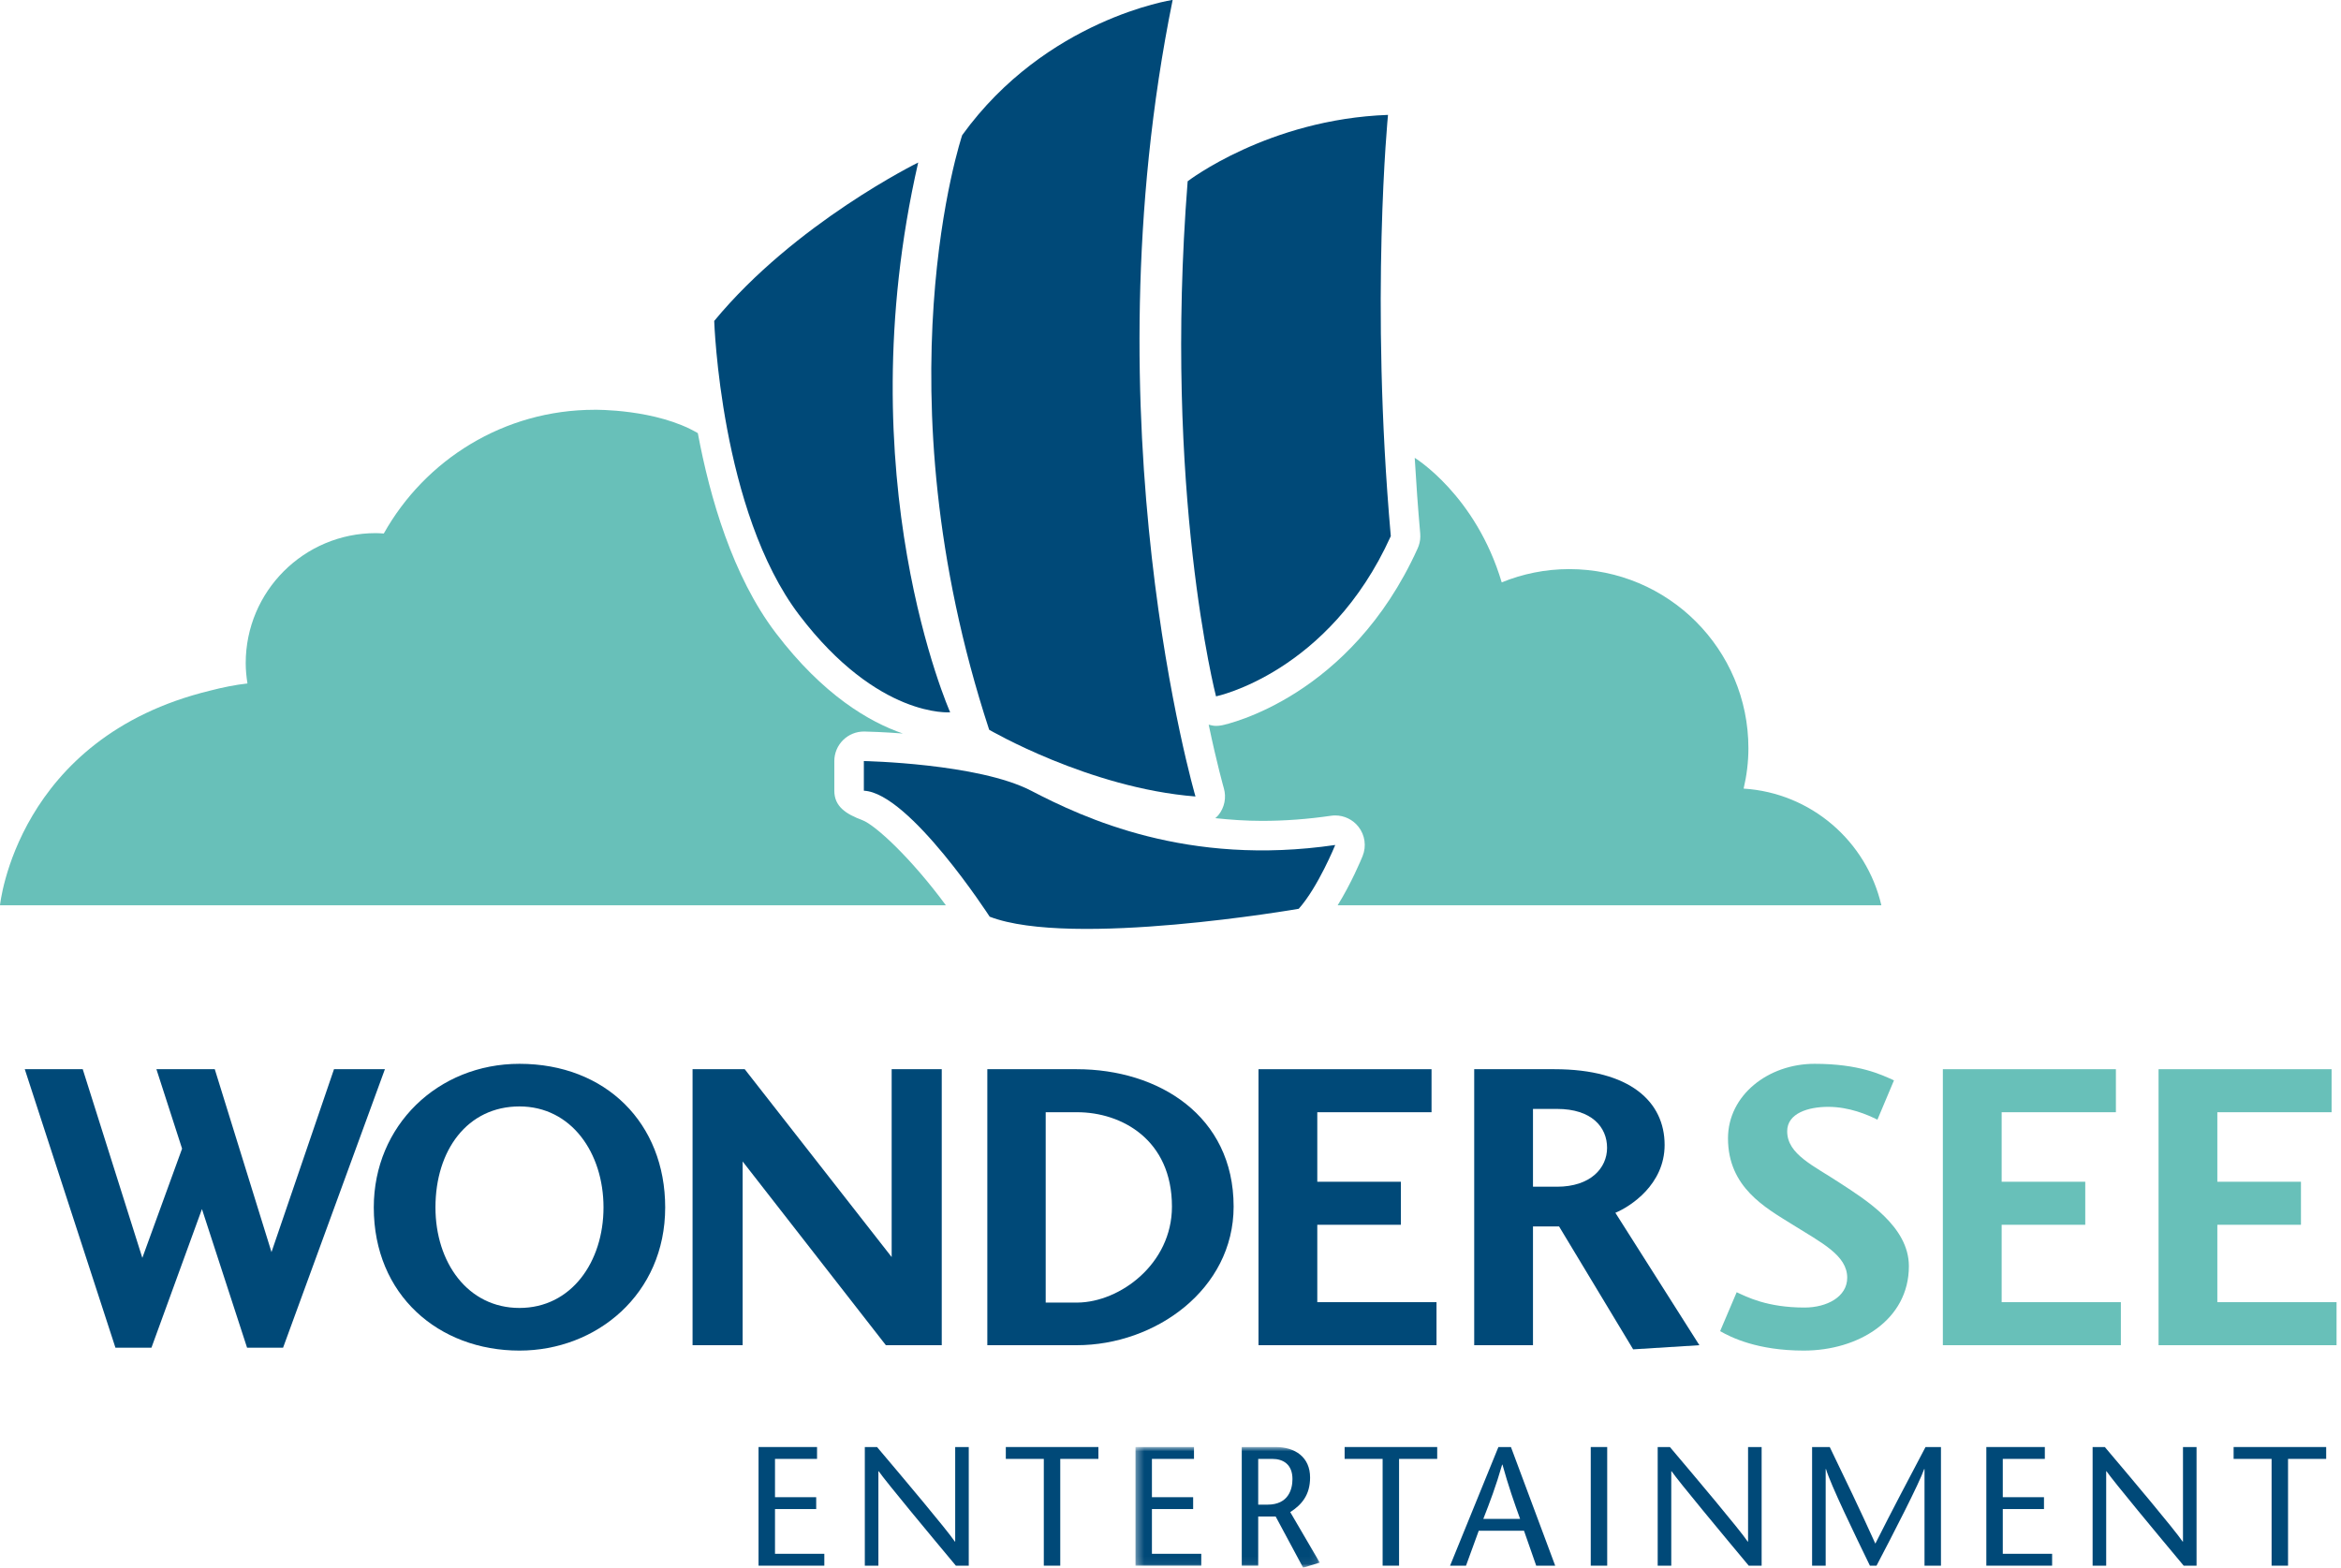 <?xml version="1.0" encoding="UTF-8"?>
<svg width="312px" height="209px" viewBox="0 0 312 209" version="1.1" xmlns="http://www.w3.org/2000/svg" xmlns:xlink="http://www.w3.org/1999/xlink">
    <!-- Generator: Sketch 44.1 (41455) - http://www.bohemiancoding.com/sketch -->
    <title>Wondersee Logo-4C 2017 02 24</title>
    <desc>Created with Sketch.</desc>
    <defs>
        <polygon id="path-1" points="24.893 16.94 0.333 16.94 0.333 0.912 24.893 0.912 24.893 16.94"></polygon>
    </defs>
    <g id="Page-1" stroke="none" stroke-width="1" fill="none" fill-rule="evenodd">
        <g id="Wondersee-Logo-4C-2017-02-24" transform="translate(0, -1)">
            <path d="M93.004,58.742 C94.602,67.299 97.637,77.817 103.39,85.38 C109.704,93.679 115.867,97.257 120.326,98.788 C117.698,98.588 115.749,98.536 115.209,98.525 C115.183,98.525 115.158,98.525 115.132,98.525 C114.103,98.525 113.112,98.928 112.375,99.651 C111.621,100.391 111.195,101.404 111.195,102.461 L111.195,106.414 C111.195,108.516 112.728,109.518 114.947,110.346 C116.653,110.995 121.403,115.358 126.063,121.688 L0,121.688 C0,121.688 2.211,99.332 28.002,93.073 C29.622,92.648 31.281,92.317 32.979,92.108 C32.841,91.227 32.748,90.33 32.748,89.41 C32.748,79.835 40.51,72.074 50.085,72.074 C50.444,72.074 50.796,72.105 51.15,72.127 C56.659,62.29 67.168,55.631 79.246,55.631 C79.246,55.631 87.46,55.491 93.004,58.742" id="Fill-1" fill="#68C0B9"></path>
            <path d="M232.385,106.134 C232.79,104.404 233.022,102.609 233.022,100.756 C233.022,87.565 222.329,76.872 209.138,76.872 C205.954,76.872 202.92,77.508 200.142,78.639 C196.675,66.985 188.548,62.038 188.548,62.038 C188.738,65.306 188.976,68.674 189.281,72.13 C189.331,72.687 189.26,73.248 189.075,73.776 C189.033,73.899 188.983,74.021 188.927,74.14 C179.959,93.955 163.559,97.548 162.864,97.691 C162.597,97.746 162.329,97.773 162.065,97.773 C161.727,97.773 161.406,97.693 161.088,97.61 C162.208,102.92 163.074,105.963 163.108,106.082 C163.47,107.324 163.199,108.666 162.383,109.669 C162.26,109.82 162.112,109.944 161.97,110.074 C163.963,110.285 166.016,110.436 168.205,110.436 C171.214,110.436 174.302,110.207 177.383,109.755 C177.575,109.727 177.765,109.713 177.956,109.713 C179.154,109.714 180.3,110.262 181.052,111.221 C181.924,112.332 182.134,113.825 181.601,115.134 C181.413,115.599 180.108,118.738 178.278,121.688 L250.74,121.688 C248.762,113.152 241.378,106.701 232.385,106.134" id="Fill-3" fill="#68C0B9"></path>
            <g id="Group-7" transform="translate(95, 0)" fill="#004978">
                <path d="M0.188,43.787 C0.188,43.787 1.017,69.187 11.523,82.997 C22.029,96.807 31.634,95.96 31.634,95.96 C31.634,95.96 17.744,64.748 27.374,22.667 C27.374,22.667 10.971,30.717 0.188,43.787" id="Fill-4"></path>
                <path d="M33.237,19.02 C33.237,19.02 21.903,52.694 36.832,98.287 C36.832,98.287 50.123,106.062 64.329,107.185 C64.329,107.185 49.808,57.503 61.288,0.986 C61.288,0.986 44.44,3.51 33.237,19.02" id="Fill-6"></path>
            </g>
            <path d="M115.132,102.461 C115.132,102.461 130.385,102.759 137.424,106.414 C144.463,110.068 158.245,116.541 177.955,113.65 C177.955,113.65 175.671,119.267 173.089,122.157 C173.089,122.157 142.802,127.413 131.9,123.209 C131.9,123.209 121.233,106.701 115.132,106.414 L115.132,102.461" id="Fill-8" fill="#004978"></path>
            <path d="M185.356,72.484 C185.357,72.481 185.359,72.479 185.36,72.476 C182.573,40.891 184.988,16.317 184.988,16.317 C169.029,16.89 158.287,25.166 158.287,25.166 C155.019,66.617 162.068,93.836 162.068,93.836 C162.068,93.836 177.115,90.729 185.356,72.484" id="Fill-9" fill="#004978"></path>
            <polyline id="Fill-10" fill="#004978" points="20.185 180.668 15.384 180.668 3.303 143.542 11.027 143.542 18.97 168.696 24.267 154.134 20.846 143.542 28.624 143.542 36.183 167.925 44.514 143.542 51.299 143.542 37.728 180.668 32.928 180.668 26.915 162.188 20.185 180.668"></polyline>
            <path d="M58.036,161.966 C58.036,169.304 62.339,175.371 69.234,175.371 C76.131,175.371 80.433,169.249 80.433,161.966 C80.433,154.685 76.131,148.506 69.234,148.506 C62.284,148.506 58.036,154.353 58.036,161.966 Z M88.654,161.966 C88.654,173.552 79.496,181.055 69.234,181.055 C58.478,181.055 49.816,173.662 49.816,161.966 C49.816,151.043 58.367,142.824 69.234,142.824 C80.764,142.824 88.654,150.768 88.654,161.966 L88.654,161.966 Z" id="Fill-11" fill="#004978"></path>
            <polyline id="Fill-12" fill="#004978" points="125.513 143.542 125.513 180.337 118.065 180.337 98.977 155.843 98.977 180.337 92.302 180.337 92.302 143.542 99.254 143.542 118.838 168.587 118.838 143.542 125.513 143.542"></polyline>
            <path d="M143.615,174.655 C149.241,174.6 156.193,169.525 156.193,161.857 C156.193,152.919 149.463,149.278 143.56,149.278 L139.367,149.278 L139.367,174.655 L143.615,174.655 Z M131.587,143.542 L143.504,143.542 C154.373,143.542 164.413,149.719 164.413,161.857 C164.413,172.89 153.987,180.337 143.504,180.337 L131.587,180.337 L131.587,143.542 L131.587,143.542 Z" id="Fill-13" fill="#004978"></path>
            <polyline id="Fill-14" fill="#004978" points="191.453 180.337 167.729 180.337 167.729 143.542 190.79 143.542 190.79 149.278 175.563 149.278 175.563 158.547 186.707 158.547 186.707 164.283 175.563 164.283 175.563 174.6 191.453 174.6 191.453 180.337"></polyline>
            <path d="M207.51,159.209 C211.979,159.209 214.185,156.726 214.185,154.022 C214.185,151.265 212.145,148.837 207.51,148.837 L204.311,148.837 L204.311,159.209 L207.51,159.209 Z M217.661,180.889 L207.787,164.504 L204.311,164.504 L204.311,180.337 L196.477,180.337 L196.477,143.542 L207.179,143.542 C217.276,143.542 221.854,147.899 221.854,153.636 C221.854,158.933 217.276,161.857 215.29,162.684 L226.488,180.337 L217.661,180.889 L217.661,180.889 Z" id="Fill-15" fill="#004978"></path>
            <path d="M240.506,175.317 C243.486,175.317 246.19,173.883 246.19,171.345 C246.19,168.365 242.824,166.71 238.851,164.228 C235.321,162.021 230.301,159.317 230.301,152.754 C230.301,147.017 235.652,142.824 241.831,142.824 C247.79,142.824 250.712,144.258 252.422,145.03 L250.216,150.271 C248.892,149.609 246.465,148.561 243.651,148.561 C241.058,148.561 238.189,149.388 238.189,151.816 C238.189,154.905 241.72,156.395 245.306,158.767 C248.671,160.974 254.409,164.504 254.409,169.801 C254.409,176.972 247.678,181.055 240.397,181.055 C234.218,181.055 230.687,179.289 229.252,178.462 L231.458,173.275 C232.783,173.883 235.487,175.317 240.506,175.317" id="Fill-16" fill="#68C0B9"></path>
            <polyline id="Fill-17" fill="#68C0B9" points="282.661 180.337 258.937 180.337 258.937 143.542 281.999 143.542 281.999 149.278 266.772 149.278 266.772 158.547 277.915 158.547 277.915 164.283 266.772 164.283 266.772 174.6 282.661 174.6 282.661 180.337"></polyline>
            <polyline id="Fill-18" fill="#68C0B9" points="311.408 180.337 287.685 180.337 287.685 143.542 310.746 143.542 310.746 149.278 295.519 149.278 295.519 158.547 306.663 158.547 306.663 164.283 295.519 164.283 295.519 174.6 311.408 174.6 311.408 180.337"></polyline>
            <polyline id="Fill-19" fill="#004978" points="108.893 195.494 103.289 195.494 103.289 200.601 108.78 200.601 108.78 202.182 103.289 202.182 103.289 208.147 109.863 208.147 109.863 209.729 101.096 209.729 101.096 193.912 108.893 193.912 108.893 195.494"></polyline>
            <path d="M129.112,209.729 L127.395,209.729 C123.961,205.617 118.062,198.521 117.113,197.143 L117.069,197.143 L117.069,209.729 L115.26,209.729 L115.26,193.912 L116.887,193.912 C120.367,198.023 126.197,204.939 127.259,206.52 L127.305,206.52 L127.305,193.912 L129.112,193.912 L129.112,209.729" id="Fill-20" fill="#004978"></path>
            <polyline id="Fill-21" fill="#004978" points="139.115 209.729 139.115 195.494 134.052 195.494 134.052 193.912 146.39 193.912 146.39 195.494 141.307 195.494 141.307 209.729 139.115 209.729"></polyline>
            <g id="Group-25" transform="translate(151, 193)">
                <mask id="mask-2" fill="white">
                    <use xlink:href="#path-1"></use>
                </mask>
                <g id="Clip-23"></g>
                <polyline id="Fill-22" fill="#004978" mask="url(#mask-2)" points="8.13 2.494 2.525 2.494 2.525 7.601 8.018 7.601 8.018 9.182 2.525 9.182 2.525 15.147 9.101 15.147 9.101 16.729 0.333 16.729 0.333 0.912 8.13 0.912 8.13 2.494"></polyline>
                <path d="M16.69,8.594 L17.933,8.594 C20.735,8.594 21.254,6.516 21.254,5.183 C21.254,3.238 20.034,2.494 18.565,2.494 L16.69,2.494 L16.69,8.594 Z M14.498,0.912 L19.016,0.912 C21.593,0.912 23.604,2.245 23.604,4.979 C23.604,7.307 22.474,8.618 20.959,9.589 L24.893,16.322 L22.677,17 L19.016,10.177 L16.69,10.177 L16.69,16.729 L14.498,16.729 L14.498,0.912 L14.498,0.912 Z" id="Fill-24" fill="#004978" mask="url(#mask-2)"></path>
            </g>
            <polyline id="Fill-26" fill="#004978" points="184.271 209.729 184.271 195.494 179.208 195.494 179.208 193.912 191.545 193.912 191.545 195.494 186.462 195.494 186.462 209.729 184.271 209.729"></polyline>
            <path d="M202.594,203.493 C201.802,201.301 201.034,199.108 200.244,196.263 L200.198,196.263 C199.385,199.108 198.548,201.301 197.69,203.493 L202.594,203.493 Z M201.373,193.912 L207.271,209.729 L204.74,209.729 L203.114,205.074 L197.081,205.074 L195.385,209.729 L193.261,209.729 L199.702,193.912 L201.373,193.912 L201.373,193.912 Z" id="Fill-27" fill="#004978"></path>
            <polygon id="Fill-28" fill="#004978" points="212.009 209.729 214.202 209.729 214.202 193.912 212.009 193.912"></polygon>
            <path d="M234.784,209.729 L233.067,209.729 C229.632,205.617 223.734,198.521 222.785,197.143 L222.741,197.143 L222.741,209.729 L220.931,209.729 L220.931,193.912 L222.558,193.912 C226.039,198.023 231.869,204.939 232.93,206.52 L232.976,206.52 L232.976,193.912 L234.784,193.912 L234.784,209.729" id="Fill-29" fill="#004978"></path>
            <path d="M258.684,209.729 L256.492,209.729 L256.492,196.851 L256.448,196.851 C255.814,198.702 252.221,205.684 250.097,209.729 L249.216,209.729 C247.25,205.684 243.973,198.929 243.364,196.851 L243.32,196.851 L243.32,209.729 L241.51,209.729 L241.51,193.912 L243.861,193.912 C245.895,198.114 247.929,202.34 249.939,206.791 C252.177,202.34 254.414,198.114 256.628,193.912 L258.684,193.912 L258.684,209.729" id="Fill-30" fill="#004978"></path>
            <polyline id="Fill-31" fill="#004978" points="272.528 195.494 266.923 195.494 266.923 200.601 272.415 200.601 272.415 202.182 266.923 202.182 266.923 208.147 273.499 208.147 273.499 209.729 264.732 209.729 264.732 193.912 272.528 193.912 272.528 195.494"></polyline>
            <path d="M292.748,209.729 L291.031,209.729 C287.596,205.617 281.698,198.521 280.749,197.143 L280.705,197.143 L280.705,209.729 L278.896,209.729 L278.896,193.912 L280.522,193.912 C284.002,198.023 289.832,204.939 290.894,206.52 L290.94,206.52 L290.94,193.912 L292.748,193.912 L292.748,209.729" id="Fill-32" fill="#004978"></path>
            <polyline id="Fill-33" fill="#004978" points="302.75 209.729 302.75 195.494 297.688 195.494 297.688 193.912 310.025 193.912 310.025 195.494 304.942 195.494 304.942 209.729 302.75 209.729"></polyline>
        </g>
    </g>
</svg>